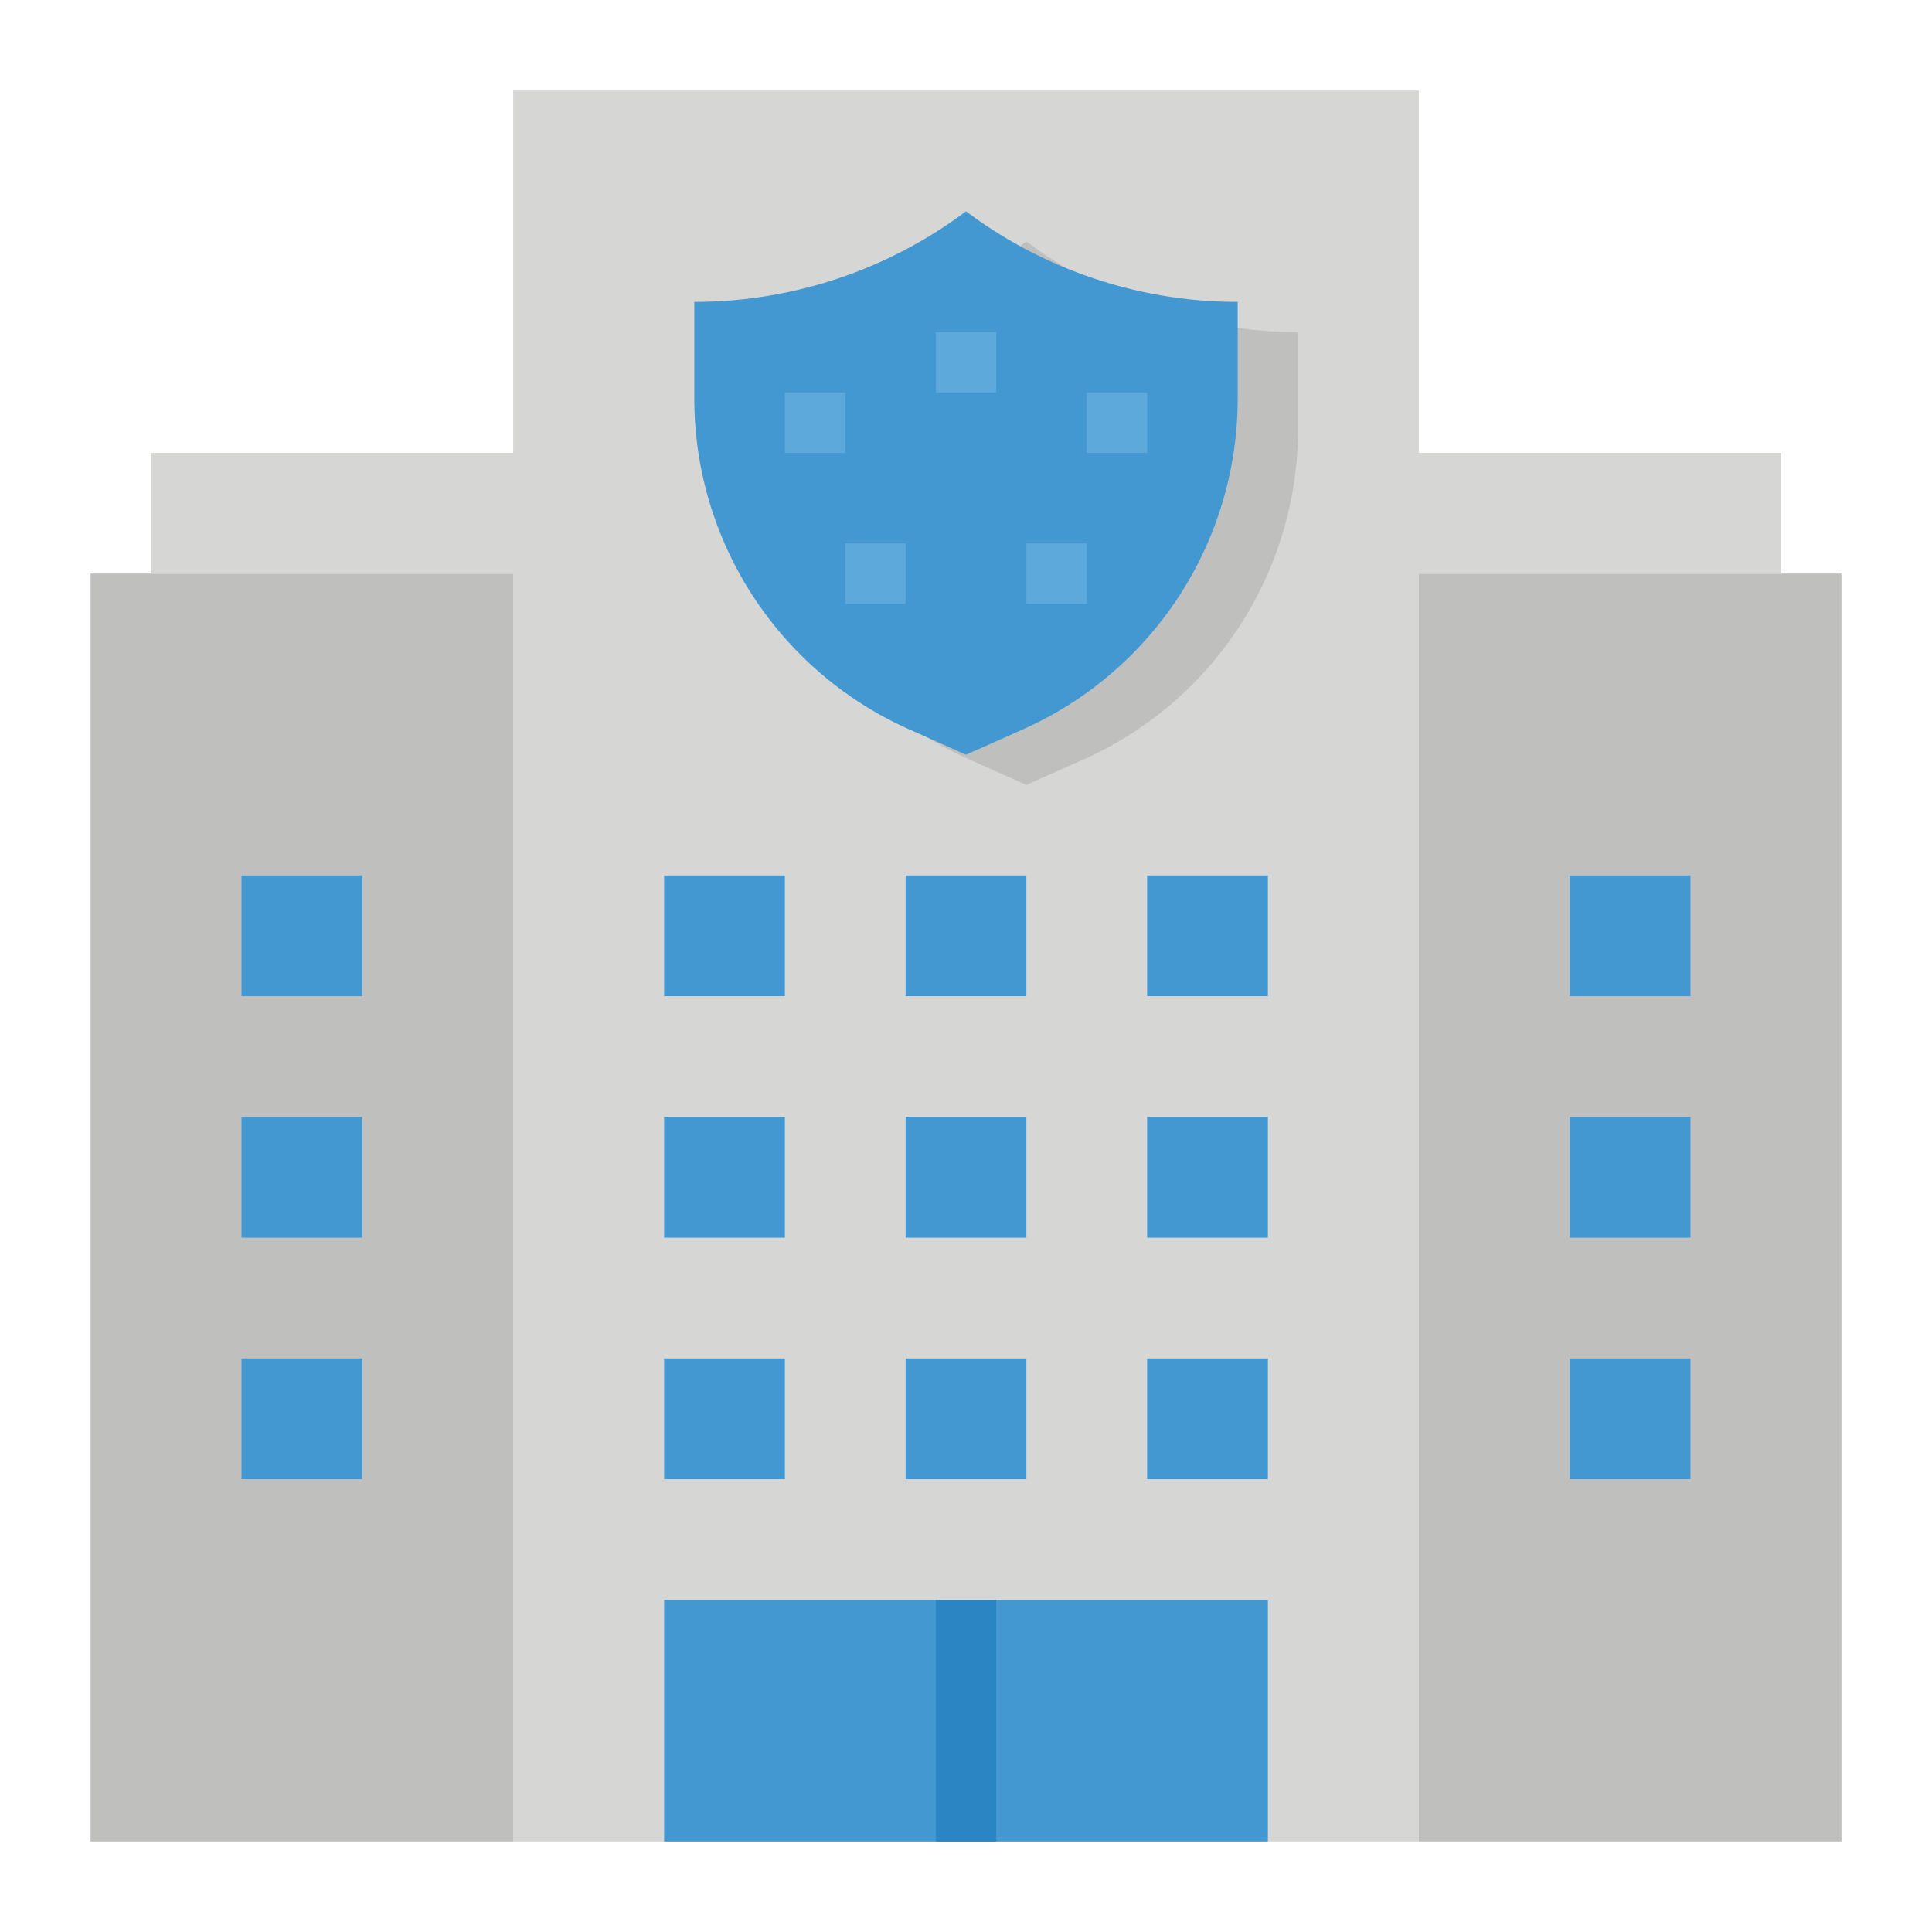 <?xml version="1.0"?>
<svg xmlns="http://www.w3.org/2000/svg" viewBox="0 0 64 64" width="512" height="512"><g id="flat"><rect x="17" y="3" width="30" height="58" style="fill:#d6d6d4"/><rect x="3" y="19" width="14" height="42" transform="translate(20 80) rotate(180)" style="fill:#bfbfbd"/><rect x="47" y="19" width="14" height="42" transform="translate(108 80) rotate(180)" style="fill:#bfbfbd"/><path d="M25,11v3.2a12,12,0,0,0,7.126,10.965L34,26l1.874-.833A12,12,0,0,0,43,14.2V11h0a15,15,0,0,1-9-3h0a15,15,0,0,1-9,3Z" style="fill:#bfbfbd"/><path d="M23,10v3.2a12,12,0,0,0,7.126,10.965L32,25l1.874-.833A12,12,0,0,0,41,13.2V10h0a15,15,0,0,1-9-3h0a15,15,0,0,1-9,3Z" style="fill:#4398d1"/><rect x="31" y="11" width="2" height="2" style="fill:#5ea9db"/><rect x="34" y="18" width="2" height="2" style="fill:#5ea9db"/><rect x="26" y="13" width="2" height="2" style="fill:#5ea9db"/><rect x="36" y="13" width="2" height="2" style="fill:#5ea9db"/><rect x="28" y="18" width="2" height="2" style="fill:#5ea9db"/><rect x="22" y="53" width="20" height="8" style="fill:#4398d1"/><rect x="31" y="53" width="2" height="8" style="fill:#2b85c2"/><rect x="22" y="45" width="4" height="4" style="fill:#4398d1"/><rect x="30" y="45" width="4" height="4" style="fill:#4398d1"/><rect x="38" y="45" width="4" height="4" style="fill:#4398d1"/><rect x="22" y="37" width="4" height="4" style="fill:#4398d1"/><rect x="30" y="37" width="4" height="4" style="fill:#4398d1"/><rect x="38" y="37" width="4" height="4" style="fill:#4398d1"/><rect x="22" y="29" width="4" height="4" style="fill:#4398d1"/><rect x="30" y="29" width="4" height="4" style="fill:#4398d1"/><rect x="38" y="29" width="4" height="4" style="fill:#4398d1"/><rect x="8" y="45" width="4" height="4" style="fill:#4398d1"/><rect x="8" y="37" width="4" height="4" style="fill:#4398d1"/><rect x="8" y="29" width="4" height="4" style="fill:#4398d1"/><rect x="52" y="45" width="4" height="4" style="fill:#4398d1"/><rect x="52" y="37" width="4" height="4" style="fill:#4398d1"/><rect x="52" y="29" width="4" height="4" style="fill:#4398d1"/><rect x="5" y="15" width="12" height="4" style="fill:#d6d6d4"/><rect x="47" y="15" width="12" height="4" style="fill:#d6d6d4"/></g></svg>
